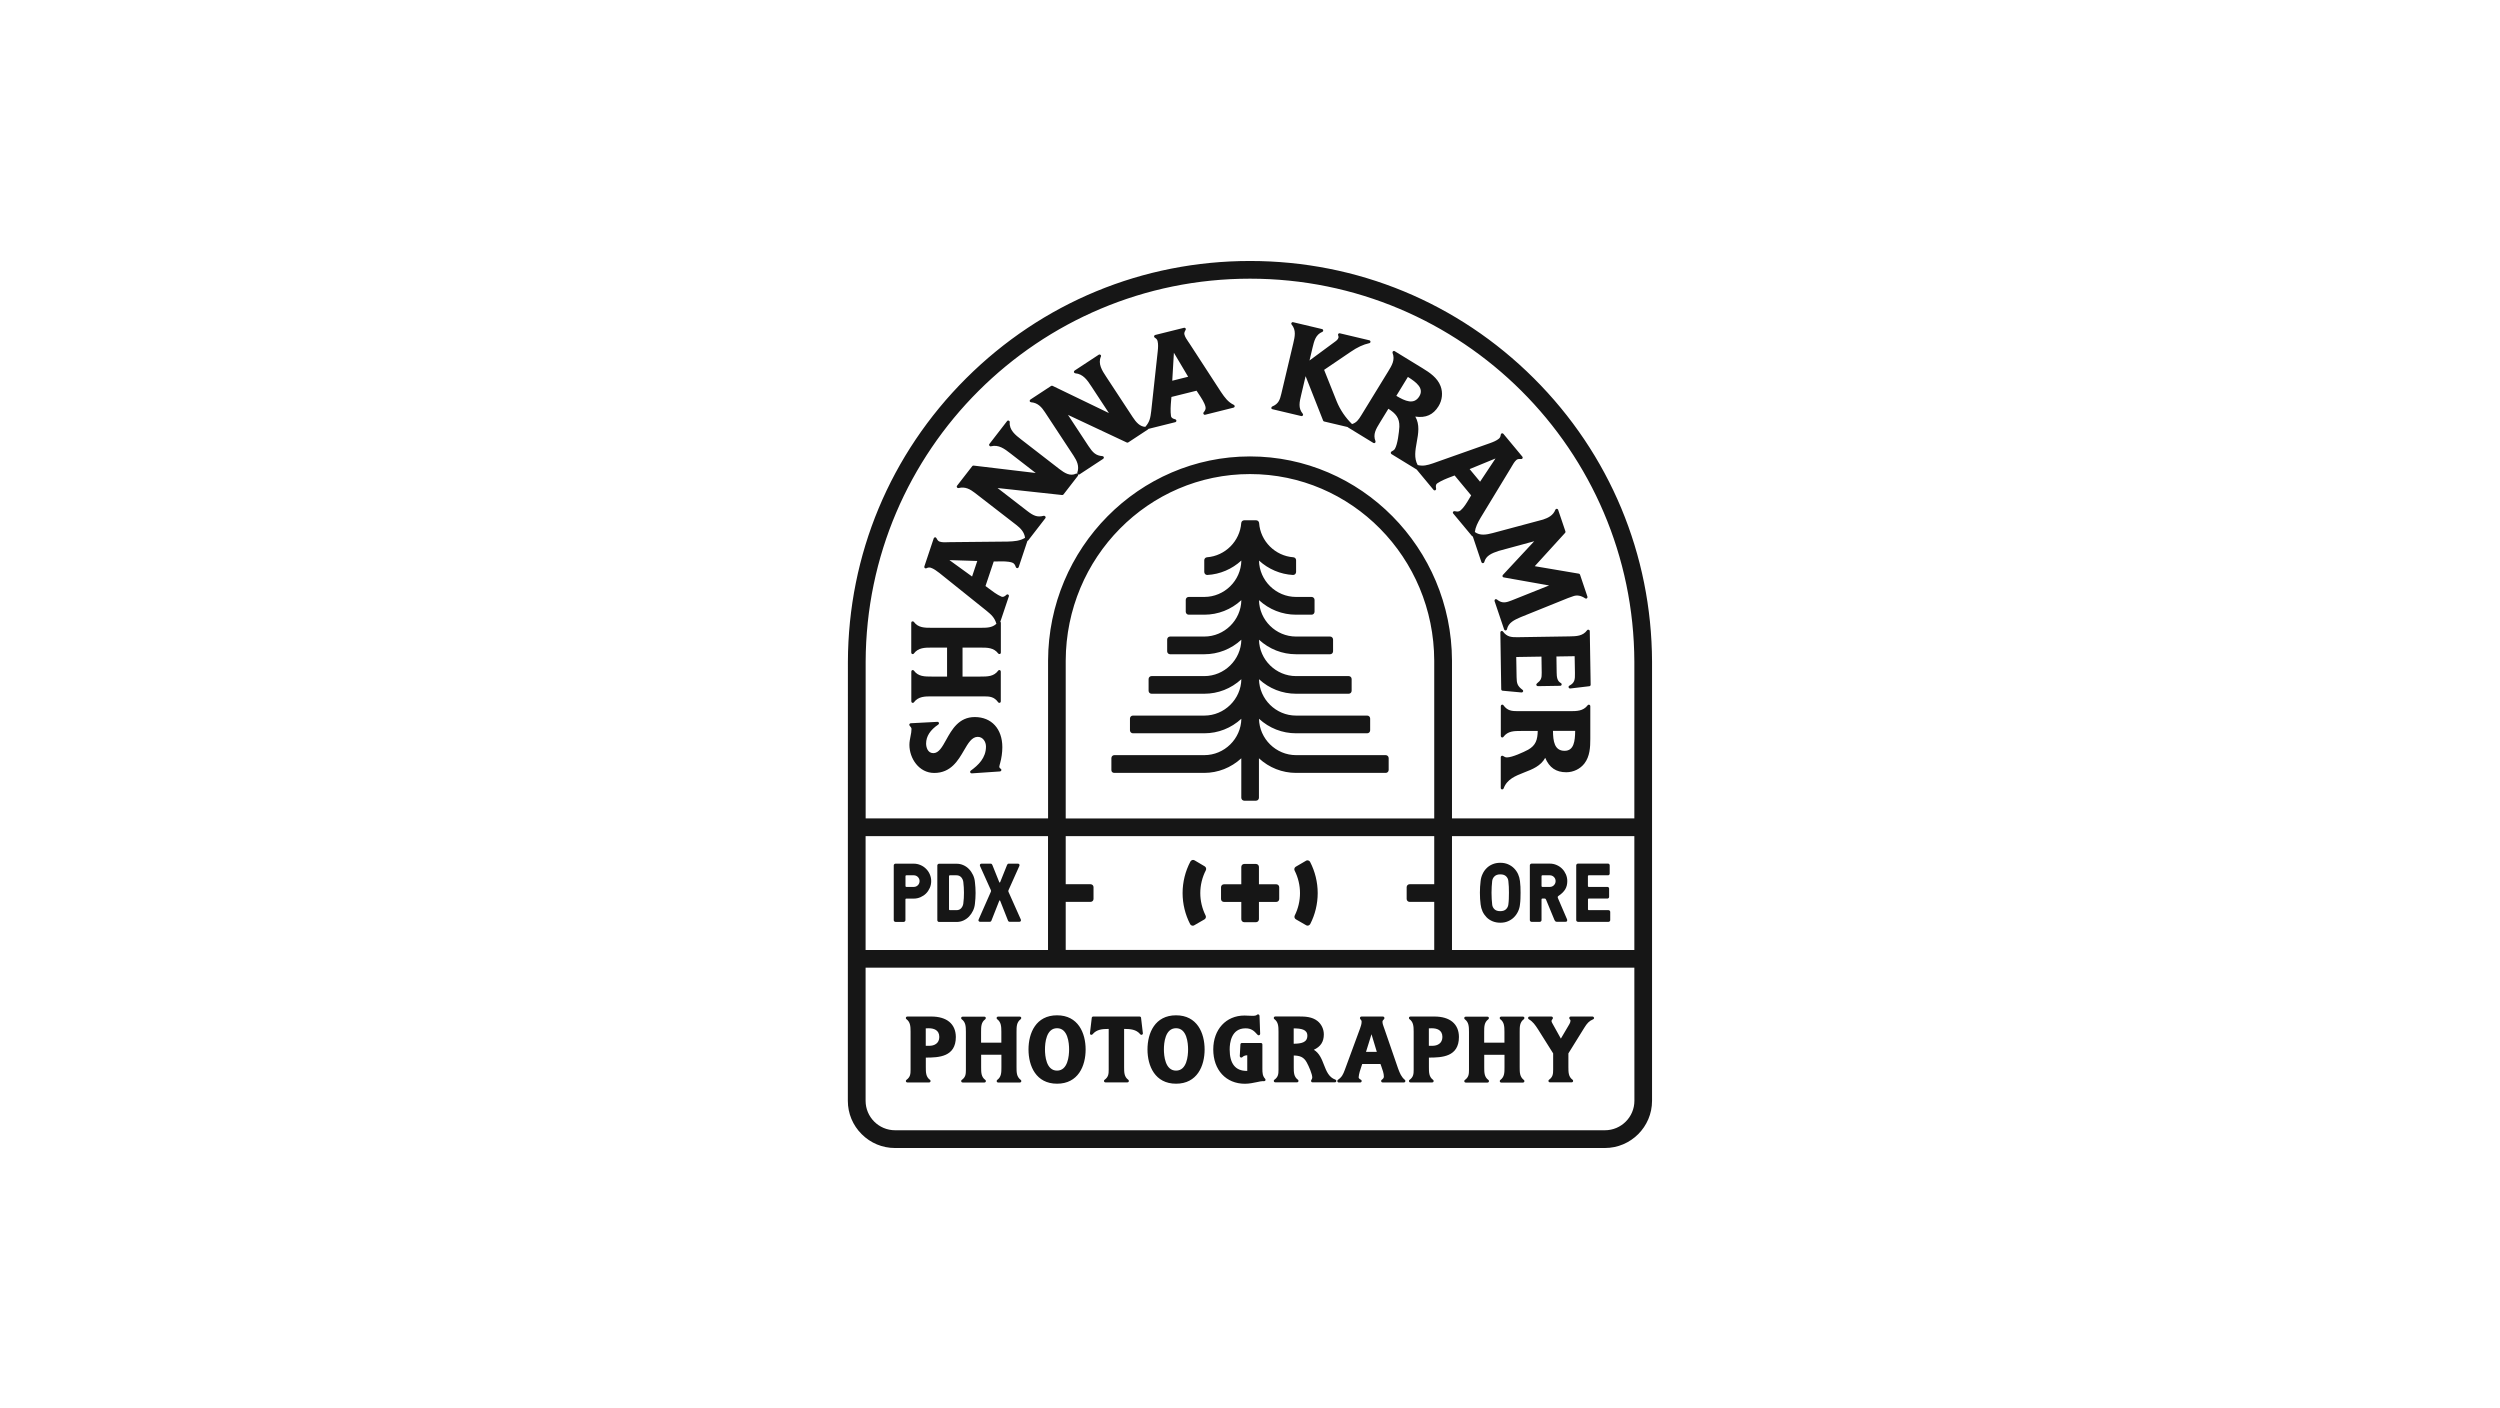 <?xml version="1.0" encoding="utf-8"?>
<!-- Generator: Adobe Illustrator 27.3.1, SVG Export Plug-In . SVG Version: 6.00 Build 0)  -->
<svg version="1.1" xmlns="http://www.w3.org/2000/svg" xmlns:xlink="http://www.w3.org/1999/xlink" x="0px" y="0px"
	 viewBox="0 0 428 241" style="enable-background:new 0 0 428 241;" xml:space="preserve">
<style type="text/css">
	.st0{fill:#161616;}
	.st1{display:none;}
	.st2{display:inline;fill:#F4F4F4;}
	.st3{fill:#F4F4F4;}
	.st4{fill:none;stroke:#393D42;stroke-width:10;stroke-miterlimit:10;}
	.st5{fill:#FFFFFF;}
</style>
<g id="BG_-_Dark">
</g>
<g id="BG_-_Light" class="st1">
	<rect class="st2" width="428" height="241"/>
</g>
<g id="Art">
	<path class="st0" d="M245.57,174.03h-4.11c-0.11,0-0.21,0.07-0.24,0.17c-0.03,0.1,0,0.22,0.09,0.28c0.66,0.5,0.71,1.18,0.71,2.18
		v6.47c0,0.76-0.05,1.26-0.7,1.74c-0.09,0.06-0.13,0.18-0.09,0.28c0.03,0.1,0.13,0.17,0.24,0.17h3.72c0.11,0,0.21-0.07,0.24-0.17
		c0.03-0.1,0-0.22-0.09-0.28c-0.71-0.52-0.71-1.29-0.71-2.17v-1.64c2.25,0,5.14-0.13,5.14-3.53
		C249.76,175.3,248.23,174.03,245.57,174.03z M245.27,179.04h-0.65v-2.99c0.04,0,0.08,0,0.12,0c0.13,0,0.26-0.01,0.38-0.01
		c0.83,0,1.82,0.26,1.82,1.49C246.94,178.65,246.04,179.04,245.27,179.04z M239.36,182.95l-2.36-6.84l-0.07-0.19
		c-0.12-0.33-0.25-0.68-0.25-1c0-0.15,0.1-0.29,0.27-0.45c0.07-0.07,0.09-0.18,0.05-0.28c-0.04-0.09-0.13-0.16-0.23-0.16h-3.7
		c-0.1,0-0.19,0.06-0.23,0.16c-0.04,0.09-0.02,0.2,0.05,0.28c0.16,0.16,0.22,0.29,0.22,0.45c0,0.37-0.13,0.79-0.28,1.19l-2.6,7.06
		c-0.29,0.77-0.49,1.22-1.17,1.69c-0.09,0.06-0.13,0.18-0.1,0.28c0.03,0.11,0.13,0.18,0.24,0.18h3.67c0.12,0,0.22-0.08,0.24-0.19
		c0.03-0.11-0.02-0.23-0.13-0.28c-0.27-0.14-0.38-0.28-0.38-0.43c0.06-0.64,0.28-1.28,0.49-1.9c0.04-0.12,0.08-0.24,0.12-0.36h3.13
		c0.04,0.12,0.09,0.25,0.14,0.39c0.21,0.58,0.44,1.23,0.44,1.75c0,0.22-0.09,0.36-0.37,0.57c-0.09,0.07-0.12,0.18-0.09,0.28
		c0.04,0.1,0.13,0.17,0.24,0.17h3.65c0.11,0,0.2-0.07,0.24-0.17c0.04-0.1,0-0.21-0.08-0.28
		C239.92,184.38,239.66,183.76,239.36,182.95z M233.86,180.08l0.94-3.02l0.91,3.02H233.86z M272.63,174.03h-3.73
		c-0.1,0-0.19,0.06-0.23,0.16c-0.04,0.09-0.02,0.2,0.06,0.28c0.12,0.12,0.14,0.21,0.14,0.27c0,0.17-0.07,0.38-0.18,0.57l-1.47,2.5
		l-1.39-2.5c-0.09-0.16-0.21-0.36-0.21-0.52c0-0.11,0.06-0.2,0.18-0.34c0.07-0.07,0.08-0.18,0.04-0.27
		c-0.04-0.09-0.13-0.15-0.23-0.15h-3.75c-0.11,0-0.21,0.07-0.24,0.18c-0.03,0.11,0.01,0.22,0.11,0.28c0.73,0.44,1.08,0.96,1.6,1.76
		l2.57,4.09v2.77c0,0.76-0.05,1.26-0.7,1.74c-0.09,0.06-0.13,0.18-0.09,0.28c0.03,0.1,0.13,0.17,0.24,0.17h3.72
		c0.11,0,0.21-0.07,0.24-0.17c0.03-0.1,0-0.22-0.09-0.28c-0.71-0.52-0.71-1.29-0.71-2.17v-2.34l2.73-4.4
		c0.45-0.73,0.81-1.15,1.51-1.44c0.11-0.05,0.18-0.16,0.15-0.28C272.85,174.12,272.75,174.03,272.63,174.03z M260.17,182.69v-6.03
		c0-0.89,0-1.65,0.71-2.17c0.09-0.07,0.12-0.18,0.09-0.28c-0.03-0.1-0.13-0.17-0.24-0.17H257c-0.11,0-0.21,0.07-0.24,0.17
		c-0.03,0.1,0,0.22,0.09,0.28c0.66,0.5,0.71,1.18,0.71,2.18v1.83h-3.47v-1.83c0-0.89,0-1.65,0.71-2.17
		c0.09-0.07,0.12-0.18,0.09-0.28c-0.03-0.1-0.13-0.17-0.24-0.17h-3.72c-0.11,0-0.21,0.07-0.24,0.17c-0.03,0.1,0,0.22,0.09,0.28
		c0.66,0.5,0.71,1.19,0.71,2.18v6.47c0,0.76-0.05,1.26-0.7,1.74c-0.09,0.06-0.13,0.18-0.09,0.28c0.03,0.1,0.13,0.17,0.24,0.17h3.72
		c0.11,0,0.21-0.07,0.24-0.17c0.03-0.1,0-0.22-0.09-0.28c-0.71-0.52-0.71-1.29-0.71-2.17v-2.14h3.47v2.14c0,0.91,0,1.64-0.71,2.17
		c-0.09,0.07-0.12,0.18-0.09,0.28c0.03,0.1,0.13,0.17,0.24,0.17h3.72c0.11,0,0.21-0.07,0.24-0.17c0.03-0.1,0-0.22-0.09-0.28
		C260.17,184.33,260.17,183.6,260.17,182.69z M201.34,173.82c-3.61,0-4.89,3.02-4.89,5.85c0,2.83,1.29,5.86,4.89,5.86
		c3.61,0,4.89-3.03,4.89-5.86C206.23,176.84,204.95,173.82,201.34,173.82z M201.34,183.29c-1.87,0-2.08-2.54-2.08-3.63
		c0-1.09,0.2-3.63,2.08-3.63c1.86,0,2.06,2.54,2.06,3.63C203.4,180.76,203.2,183.29,201.34,183.29z M180.97,173.82
		c-3.61,0-4.89,3.02-4.89,5.85c0,2.83,1.28,5.86,4.89,5.86c3.61,0,4.89-3.03,4.89-5.86C185.86,176.84,184.57,173.82,180.97,173.82z
		 M180.97,183.29c-1.87,0-2.07-2.54-2.07-3.63c0-1.09,0.2-3.63,2.07-3.63c1.86,0,2.06,2.54,2.06,3.63
		C183.03,180.76,182.82,183.29,180.97,183.29z M174.03,182.69v-6.03c0-0.89,0-1.65,0.71-2.17c0.09-0.07,0.12-0.18,0.09-0.28
		c-0.03-0.1-0.13-0.17-0.24-0.17h-3.72c-0.11,0-0.21,0.07-0.24,0.17c-0.03,0.1,0,0.22,0.09,0.28c0.66,0.5,0.71,1.19,0.71,2.18v1.83
		h-3.47v-1.83c0-0.89,0-1.65,0.71-2.17c0.09-0.07,0.12-0.18,0.09-0.28c-0.03-0.1-0.13-0.17-0.24-0.17h-3.72
		c-0.11,0-0.21,0.07-0.24,0.17c-0.03,0.1,0,0.22,0.09,0.28c0.66,0.5,0.71,1.18,0.71,2.18v6.47c0,0.76-0.05,1.26-0.7,1.73
		c-0.09,0.06-0.13,0.18-0.09,0.28c0.03,0.1,0.13,0.17,0.24,0.17h3.72c0.11,0,0.21-0.07,0.24-0.17c0.03-0.1,0-0.22-0.09-0.28
		c-0.71-0.52-0.71-1.29-0.71-2.17v-2.14h3.47v2.14c0,0.91,0,1.64-0.71,2.17c-0.09,0.07-0.12,0.18-0.09,0.28
		c0.03,0.1,0.13,0.17,0.24,0.17h3.72c0.11,0,0.21-0.07,0.24-0.17c0.03-0.1,0-0.22-0.09-0.28
		C174.03,184.33,174.03,183.6,174.03,182.69z M159.43,174.03h-4.1c-0.11,0-0.21,0.07-0.24,0.17c-0.03,0.1,0,0.22,0.09,0.28
		c0.66,0.5,0.71,1.18,0.71,2.18v6.47c0,0.76-0.05,1.26-0.7,1.74c-0.09,0.06-0.13,0.18-0.09,0.28c0.03,0.1,0.13,0.17,0.24,0.17h3.72
		c0.11,0,0.21-0.07,0.24-0.17c0.03-0.1,0-0.22-0.09-0.28c-0.71-0.52-0.71-1.29-0.71-2.17v-1.64c2.25,0,5.14-0.13,5.14-3.53
		C163.62,175.3,162.1,174.03,159.43,174.03z M159.14,179.04h-0.65v-2.99c0.04,0,0.08,0,0.12,0c0.13,0,0.26-0.01,0.38-0.01
		c0.83,0,1.82,0.26,1.82,1.49C160.81,178.65,159.91,179.04,159.14,179.04z M195.11,174.03h-7.95c-0.13,0-0.24,0.1-0.25,0.22
		l-0.31,2.64c-0.01,0.11,0.05,0.22,0.15,0.26c0.1,0.04,0.22,0.01,0.29-0.07c0.71-0.86,1.66-0.92,2.77-0.93v6.97
		c0,0.76-0.05,1.26-0.7,1.74c-0.09,0.06-0.13,0.18-0.09,0.28c0.03,0.1,0.13,0.17,0.24,0.17h3.75c0.11,0,0.21-0.07,0.24-0.17
		c0.03-0.1,0-0.22-0.09-0.28c-0.71-0.52-0.71-1.29-0.71-2.17v-6.54c1.07,0.01,2.07,0.07,2.77,0.92c0.07,0.09,0.19,0.12,0.29,0.07
		c0.1-0.04,0.17-0.15,0.15-0.26l-0.31-2.64C195.34,174.13,195.23,174.03,195.11,174.03z M216.12,182.93v-4.12
		c0-0.14-0.11-0.25-0.25-0.25h-3.26c-0.13,0-0.24,0.1-0.25,0.24l-0.11,1.99c-0.01,0.1,0.05,0.2,0.15,0.25
		c0.1,0.04,0.21,0.02,0.28-0.05c0.21-0.21,0.49-0.32,0.85-0.33v2.68c-0.03,0-0.06,0-0.09,0c-1.94,0-2.92-1.24-2.92-3.68
		c0-1.09,0.26-3.61,2.71-3.61c0.94,0,1.42,0.36,2.07,1.11c0.07,0.08,0.19,0.11,0.28,0.07c0.1-0.04,0.16-0.14,0.16-0.24l-0.11-3.09
		c0-0.1-0.07-0.19-0.16-0.23c-0.09-0.04-0.2-0.01-0.27,0.06c-0.13,0.13-0.36,0.18-0.77,0.18c-0.18,0-0.37-0.01-0.58-0.02
		c-0.25-0.01-0.52-0.03-0.8-0.03c-3.15,0-5.34,2.38-5.34,5.8c0,3.52,2.18,5.88,5.42,5.88c0.72,0,1.49-0.16,2.1-0.29
		c0.4-0.09,0.75-0.16,0.96-0.16c0.02,0,0.05,0,0.07,0.01c0.14,0.02,0.32,0,0.38-0.14c0.04-0.09,0.02-0.2-0.05-0.27
		C216.15,184.21,216.12,183.7,216.12,182.93z M228.61,184.83c-1.12-0.4-1.52-1.43-1.95-2.53c-0.38-0.99-0.78-2-1.73-2.58
		c1.16-0.53,1.71-1.37,1.71-2.63c0-0.91-0.42-1.78-1.12-2.32c-0.9-0.69-2.04-0.75-3.13-0.75h-4.07c-0.11,0-0.21,0.07-0.24,0.17
		c-0.03,0.1,0,0.22,0.09,0.28c0.66,0.5,0.71,1.18,0.71,2.18v6.47c0,0.76-0.05,1.26-0.7,1.73c-0.09,0.06-0.13,0.18-0.09,0.28
		c0.03,0.1,0.13,0.17,0.24,0.17h3.72c0.11,0,0.21-0.07,0.24-0.17c0.03-0.1,0-0.22-0.09-0.28c-0.71-0.52-0.71-1.29-0.71-2.17v-1.98
		c1.05,0.03,1.7,0.25,2.21,1.16c0.39,0.71,0.96,2.03,0.96,2.61c0,0.15-0.06,0.28-0.17,0.44c-0.05,0.08-0.05,0.18-0.01,0.26
		c0.04,0.08,0.13,0.13,0.22,0.13h3.83c0.12,0,0.23-0.09,0.25-0.21C228.79,184.99,228.72,184.87,228.61,184.83z M221.48,178.69v-2.63
		c1.26,0.01,2.34,0.17,2.34,1.25C223.82,178.5,222.74,178.67,221.48,178.69z M178.66,88.31c-1.1,0.29-1.76-0.03-2.82-0.85
		l-5.06-3.91l11.06,1.2c0.1,0,0.17-0.03,0.23-0.1l2.46-3.18c0.06-0.08,0.06-0.18,0.02-0.26c0.04,0.03,0.08,0.04,0.13,0.04
		c0.05,0,0.1-0.01,0.14-0.04l4.05-2.66c0.09-0.06,0.13-0.17,0.11-0.27c-0.03-0.11-0.12-0.18-0.23-0.19c-1.14-0.08-1.66-0.6-2.4-1.72
		l-3.51-5.34l10.07,4.73c0.08,0.04,0.17,0.03,0.25-0.02l3.36-2.21c0.04-0.02,0.06-0.06,0.08-0.1l4.61-1.15
		c0.11-0.03,0.19-0.13,0.19-0.24c0-0.12-0.08-0.22-0.19-0.25c-0.45-0.11-0.66-0.27-0.73-0.52c-0.13-0.89-0.06-1.82,0.02-2.73
		c0.02-0.19,0.03-0.39,0.05-0.58l4.3-1.07c0.11,0.17,0.23,0.35,0.35,0.53c0.47,0.71,1.01,1.51,1.18,2.22
		c0.09,0.36-0.05,0.63-0.32,0.97c-0.07,0.08-0.07,0.2-0.01,0.29c0.06,0.09,0.17,0.14,0.27,0.11l4.87-1.22
		c0.1-0.03,0.18-0.11,0.19-0.22c0.01-0.11-0.05-0.21-0.14-0.25c-0.98-0.47-1.53-1.21-2.21-2.22l-5.42-8.34l-0.16-0.23
		c-0.28-0.41-0.57-0.83-0.68-1.28c-0.06-0.24,0.04-0.48,0.21-0.76c0.05-0.09,0.05-0.2-0.01-0.28c-0.06-0.08-0.17-0.12-0.26-0.09
		l-4.94,1.23c-0.1,0.02-0.17,0.11-0.19,0.21c-0.01,0.1,0.03,0.2,0.12,0.25c0.28,0.17,0.42,0.34,0.48,0.59
		c0.13,0.51,0.09,1.13,0.03,1.71l-1.12,10.29c-0.14,1.13-0.25,1.82-1.01,2.68c-0.93-0.03-1.6-0.81-2.16-1.67l-4.55-6.93
		c-0.68-1.03-1.44-2.19-0.89-3.44c0.05-0.1,0.02-0.22-0.07-0.29c-0.09-0.07-0.21-0.08-0.3-0.02l-4.14,2.72
		c-0.09,0.06-0.13,0.17-0.11,0.27c0.03,0.1,0.12,0.18,0.22,0.19c1.37,0.12,2.08,1.19,2.76,2.23l3.01,4.58l-9.65-4.66
		c-0.08-0.04-0.17-0.03-0.25,0.02l-3.55,2.33c-0.09,0.06-0.13,0.17-0.11,0.27c0.03,0.11,0.12,0.18,0.23,0.19
		c1.17,0.09,1.83,0.86,2.37,1.69l4.92,7.48c0.55,0.84,1.01,1.77,0.63,2.88c-0.02,0.07-0.01,0.14,0.03,0.2
		c-0.07-0.05-0.16-0.07-0.25-0.03c-0.99,0.49-1.95-0.09-2.84-0.78l-6.55-5.07c-0.97-0.75-2.08-1.61-1.96-2.97
		c0.01-0.11-0.06-0.22-0.16-0.26c-0.1-0.04-0.22-0.01-0.29,0.08l-3.03,3.92c-0.07,0.09-0.07,0.2-0.01,0.29
		c0.06,0.09,0.17,0.14,0.27,0.11c1.33-0.34,2.35,0.45,3.33,1.21l4.34,3.36l-10.64-1.27c-0.09-0.01-0.18,0.03-0.23,0.1l-2.6,3.35
		c-0.07,0.09-0.07,0.2-0.01,0.29c0.06,0.09,0.17,0.13,0.27,0.11c1.14-0.3,2.01,0.22,2.79,0.82l7.08,5.48
		c0.72,0.56,1.39,1.22,1.51,2.22c-0.89,0.53-1.8,0.6-2.98,0.64l-9.94,0.1l-0.28,0.01c-0.5,0.02-1.01,0.04-1.44-0.11
		c-0.23-0.08-0.37-0.28-0.53-0.59c-0.05-0.09-0.14-0.16-0.24-0.14c-0.1,0.01-0.19,0.07-0.22,0.17l-1.61,4.82
		c-0.03,0.1,0,0.2,0.07,0.27c0.08,0.07,0.19,0.08,0.28,0.04c0.29-0.15,0.52-0.17,0.76-0.09c0.5,0.17,1,0.53,1.46,0.89l8.07,6.47
		c0.84,0.69,1.38,1.17,1.7,2.23c-0.73,0.69-1.65,0.69-2.78,0.69h-8.29c-1.24,0-2.32,0-3.06-1.01c-0.07-0.09-0.18-0.12-0.28-0.09
		c-0.1,0.03-0.17,0.13-0.17,0.24v5.11c0,0.11,0.07,0.21,0.17,0.24c0.1,0.04,0.22,0,0.28-0.09c0.76-1.01,1.88-1.01,3.07-1.01h2.61
		v4.96h-2.61c-1.24,0-2.32,0-3.06-1.01c-0.07-0.09-0.18-0.13-0.28-0.09c-0.1,0.03-0.17,0.13-0.17,0.24v5.11
		c0,0.11,0.07,0.21,0.17,0.24c0.1,0.04,0.22,0,0.28-0.09c0.76-1.01,1.88-1.01,3.07-1.01h8.89c1.05,0,1.78,0.07,2.46,1.01
		c0.05,0.07,0.12,0.1,0.2,0.1c0.03,0,0.05,0,0.08-0.01c0.1-0.03,0.17-0.13,0.17-0.24v-5.11c0-0.11-0.07-0.21-0.17-0.24
		c-0.1-0.04-0.22,0-0.28,0.09c-0.75,1.01-1.82,1.01-3.06,1.01h-3.04v-4.96h3.04c1.23,0,2.3,0,3.07,1.01
		c0.07,0.09,0.18,0.12,0.28,0.09c0.1-0.03,0.17-0.13,0.17-0.24v-5.11c0-0.07-0.04-0.13-0.09-0.18l1.46-4.35
		c0.04-0.11-0.01-0.23-0.1-0.29c-0.1-0.06-0.23-0.05-0.31,0.03c-0.33,0.32-0.59,0.41-0.83,0.33c-0.82-0.36-1.56-0.93-2.28-1.47
		c-0.16-0.12-0.32-0.24-0.48-0.36l1.41-4.2c0.2,0,0.41,0,0.63-0.01c0.85-0.02,1.82-0.04,2.51,0.19c0.36,0.12,0.51,0.38,0.65,0.79
		c0.04,0.1,0.13,0.17,0.24,0.17h0c0.11,0,0.2-0.07,0.24-0.17l1.5-4.5c0.04-0.02,0.08-0.02,0.11-0.05l2.96-3.83
		c0.07-0.09,0.07-0.2,0.01-0.29C178.88,88.33,178.76,88.28,178.66,88.31z M200.97,60.39l2.44,4.11l-2.72,0.68L200.97,60.39z
		 M166.42,98.7l-3.88-2.81l4.77,0.15L166.42,98.7z M217.81,70.05l4.97,1.18c0.11,0.03,0.22-0.02,0.27-0.11
		c0.06-0.09,0.05-0.21-0.02-0.29c-0.81-0.96-0.56-2-0.27-3.21l0.76-3.22l3,7.61c0.03,0.08,0.1,0.13,0.18,0.15l4.02,0.95
		c0.01,0.02,0.02,0.04,0.04,0.05l4.36,2.67c0.1,0.06,0.21,0.05,0.29-0.02c0.08-0.07,0.11-0.19,0.07-0.29
		c-0.47-1.16,0.09-2.08,0.74-3.14l1.47-2.4c1.26,0.81,1.93,1.57,1.88,3.08c-0.05,0.91-0.3,3.03-0.77,3.79
		c-0.12,0.19-0.3,0.31-0.56,0.44c-0.08,0.04-0.14,0.12-0.14,0.22c0,0.09,0.04,0.18,0.12,0.23l4.31,2.64l2.89,3.48
		c0.07,0.09,0.2,0.12,0.3,0.07c0.1-0.05,0.16-0.17,0.14-0.28c-0.09-0.45-0.04-0.71,0.16-0.88c0.74-0.5,1.61-0.84,2.46-1.16
		c0.18-0.07,0.37-0.14,0.55-0.21l2.83,3.41c-0.11,0.17-0.21,0.35-0.32,0.54c-0.43,0.73-0.93,1.56-1.49,2.03
		c-0.29,0.24-0.59,0.23-1.01,0.13c-0.1-0.02-0.21,0.02-0.27,0.11c-0.06,0.09-0.05,0.21,0.02,0.29l3.21,3.86
		c0.03,0.04,0.09,0.05,0.14,0.06l1.48,4.41c0.04,0.11,0.13,0.18,0.25,0.17c0.11,0,0.21-0.08,0.24-0.19c0.28-1.09,1.28-1.51,2.45-1.9
		l6.1-1.66l-5.37,5.77c-0.06,0.07-0.08,0.16-0.06,0.25s0.1,0.15,0.2,0.17l7.78,1.38l-5.91,2.36c-0.35,0.14-0.69,0.28-1.03,0.39
		c-0.8,0.27-1.36,0.17-2-0.35c-0.09-0.07-0.21-0.08-0.3-0.01c-0.09,0.06-0.13,0.18-0.1,0.29l1.64,4.86c0.04,0.1,0.13,0.17,0.24,0.17
		h0.01c0.11-0.01,0.21-0.09,0.23-0.2c0.25-1.16,1.27-1.61,2.34-2.08l8.13-3.28c0.3-0.12,0.61-0.23,0.93-0.33
		c0.63-0.21,1.31-0.08,2,0.39c0.09,0.06,0.21,0.06,0.29-0.01c0.09-0.07,0.12-0.18,0.09-0.28l-1.27-3.77
		c-0.03-0.09-0.11-0.15-0.2-0.17l-7.55-1.28l5.2-5.71c0.06-0.07,0.08-0.16,0.05-0.25l-1.25-3.7c-0.03-0.1-0.13-0.17-0.23-0.17h0
		c-0.1,0-0.2,0.07-0.24,0.16c-0.38,0.99-1.24,1.4-2.11,1.69l-8.62,2.31c-1.1,0.29-2.16,0.48-3.06-0.18
		c0.11-0.84,0.48-1.57,0.99-2.44l5.16-8.5l0.14-0.24c0.25-0.43,0.5-0.88,0.85-1.17c0.19-0.16,0.45-0.17,0.78-0.14
		c0.1,0.01,0.2-0.04,0.25-0.13c0.05-0.09,0.04-0.2-0.03-0.28l-3.25-3.91c-0.07-0.08-0.17-0.11-0.27-0.08
		c-0.1,0.03-0.17,0.12-0.18,0.22c-0.03,0.32-0.13,0.53-0.32,0.69c-0.4,0.34-0.97,0.57-1.53,0.77l-9.75,3.45
		c-1,0.34-1.66,0.51-2.62,0.3c-0.66-1.19-0.41-2.53-0.16-3.94c0.27-1.47,0.54-2.99-0.25-4.36c1.8,0.27,3.07-0.3,3.98-1.78
		c0.64-1.04,0.77-2.32,0.35-3.43c-0.54-1.42-1.82-2.3-3.09-3.07l-4.77-2.92c-0.09-0.06-0.21-0.05-0.29,0.02
		c-0.08,0.07-0.11,0.18-0.07,0.29c0.46,1.18-0.12,2.13-0.74,3.14l-4.64,7.57c-0.44,0.72-0.82,1.24-1.56,1.46
		c-1.1-1.07-2.03-2.42-2.62-3.87l-2.16-5.41l4.54-3.08c1.15-0.79,2.16-1.26,3.2-1.49c0.12-0.02,0.2-0.13,0.2-0.24
		c0-0.12-0.08-0.22-0.19-0.25l-5.06-1.2c-0.09-0.02-0.19,0.01-0.25,0.08c-0.06,0.07-0.08,0.17-0.04,0.26
		c0.07,0.17,0.09,0.3,0.06,0.41c-0.07,0.31-0.41,0.56-0.72,0.78l-4.24,3.13l0.51-2.16c0.29-1.21,0.53-2.25,1.69-2.75
		c0.1-0.04,0.16-0.14,0.15-0.25c-0.01-0.11-0.09-0.2-0.19-0.22l-4.97-1.18c-0.11-0.03-0.22,0.02-0.27,0.11
		c-0.06,0.09-0.05,0.21,0.02,0.29c0.81,0.98,0.55,2.06,0.28,3.22l-2.05,8.65c-0.24,1.02-0.48,1.72-1.55,2.16
		c-0.1,0.04-0.16,0.14-0.15,0.25C217.63,69.93,217.7,70.02,217.81,70.05z M256.03,78.49l-2.64,3.98l-1.79-2.16L256.03,78.49z
		 M241.03,64.53c1.49,0.93,2.79,1.96,1.96,3.32c-0.92,1.5-2.43,0.82-3.94-0.08L241.03,64.53z M268.68,108.95l-8.89,0.14
		c-1.05,0.01-1.79-0.04-2.48-0.97c-0.07-0.09-0.18-0.13-0.28-0.09c-0.1,0.04-0.17,0.13-0.17,0.24l0.15,9.73
		c0,0.13,0.1,0.24,0.23,0.25l3.25,0.3c0.01,0,0.02,0,0.02,0c0.1,0,0.2-0.06,0.24-0.16c0.04-0.11,0-0.23-0.09-0.29
		c-0.86-0.64-1.01-1.08-1.02-2.18l-0.06-3.44l4.32-0.07l0.04,2.75c0.02,0.99-0.12,1.29-0.83,1.86c-0.08,0.07-0.12,0.18-0.08,0.28
		c0.04,0.1,0.12,0.15,0.24,0.17l3.84-0.06c0.12,0,0.22-0.08,0.24-0.19c0.03-0.11-0.03-0.23-0.13-0.28
		c-0.64-0.34-0.71-1.03-0.72-1.83l-0.04-2.72l3.12-0.05l0.05,2.88c0.02,1.11-0.02,1.67-0.96,2.17c-0.11,0.06-0.16,0.18-0.12,0.3
		c0.04,0.12,0.16,0.19,0.27,0.18l3.28-0.39c0.13-0.01,0.22-0.13,0.22-0.25l-0.15-9.18c0-0.11-0.07-0.2-0.18-0.24
		c-0.1-0.03-0.22,0-0.28,0.09C270.98,108.91,269.86,108.93,268.68,108.95z M272.09,120.65c-0.1-0.03-0.22,0-0.28,0.09
		c-0.76,1.01-1.88,1.01-3.07,1.01h-8.89c-1.05,0-1.78-0.07-2.46-1.01c-0.06-0.09-0.17-0.13-0.28-0.09c-0.1,0.03-0.17,0.13-0.17,0.24
		V126c0,0.11,0.07,0.21,0.17,0.24c0.1,0.04,0.22,0,0.28-0.09c0.75-1.01,1.82-1.01,3.06-1.01h2.81c-0.03,1.5-0.33,2.47-1.64,3.21
		c-0.8,0.43-2.74,1.32-3.64,1.32c-0.23,0-0.42-0.09-0.66-0.25c-0.08-0.05-0.18-0.06-0.26-0.01c-0.08,0.04-0.13,0.13-0.13,0.22v5.27
		c0,0.12,0.09,0.23,0.21,0.25c0.01,0,0.03,0,0.04,0c0.1,0,0.2-0.07,0.24-0.17c0.57-1.58,2.01-2.14,3.53-2.74
		c1.4-0.54,2.83-1.1,3.59-2.5c0.7,1.68,1.86,2.47,3.6,2.47c1.22,0,2.38-0.56,3.11-1.5c0.93-1.21,1.01-2.76,1.01-4.24v-5.6
		C272.26,120.78,272.19,120.68,272.09,120.65z M267.86,128.54c-1.75,0-1.97-1.65-1.99-3.41h3.8
		C269.65,126.9,269.45,128.54,267.86,128.54z M171.21,130.7c0.25-0.89,0.39-1.87,0.39-2.78c0-3.14-1.85-5.16-4.72-5.16
		c-2.73,0-3.93,2.16-4.89,3.89c-0.68,1.23-1.27,2.29-2.2,2.29c-0.98,0-1.24-1.03-1.24-1.64c0-1.24,0.7-2.33,2.09-3.26
		c0.09-0.06,0.14-0.18,0.1-0.29c-0.04-0.11-0.12-0.19-0.25-0.17l-4.58,0.24c-0.1,0.01-0.18,0.07-0.22,0.16
		c-0.04,0.09-0.02,0.2,0.05,0.27c0.15,0.17,0.31,0.35,0.31,0.54c0,0.41-0.08,0.83-0.17,1.27c-0.09,0.47-0.19,0.95-0.19,1.46
		c0,2.31,1.63,4.81,4.25,4.81c2.85,0,4.09-2.14,5.09-3.86c0.72-1.24,1.35-2.32,2.36-2.32c0.89,0,1.41,0.84,1.41,1.66
		c0,1.96-1.32,3.19-2.61,4.13c-0.09,0.07-0.13,0.19-0.09,0.29c0.04,0.1,0.13,0.17,0.24,0.17c0.01,0,0.01,0,0.02,0l4.84-0.33
		c0.11-0.01,0.2-0.08,0.23-0.19c0.03-0.11-0.02-0.22-0.12-0.28c-0.16-0.09-0.23-0.22-0.23-0.36c0.01-0.12,0.04-0.22,0.07-0.33
		C171.18,130.83,171.2,130.76,171.21,130.7z M190.75,132.32h15.41c2.35,0,4.6-0.89,6.35-2.5v6.75c0,0.28,0.23,0.51,0.5,0.51h2.02
		c0.28,0,0.5-0.23,0.5-0.51v-6.75c1.74,1.61,4,2.5,6.35,2.5h15.36c0.28,0,0.5-0.23,0.5-0.51v-2.02c0-0.28-0.23-0.51-0.5-0.51h-15.36
		c-3.43,0-6.28-2.8-6.34-6.23c1.74,1.61,3.99,2.49,6.34,2.49h12.19c0.28,0,0.5-0.23,0.5-0.51v-2.02c0-0.28-0.23-0.5-0.5-0.5h-12.19
		c-3.44,0-6.28-2.8-6.34-6.23c1.74,1.61,3.99,2.49,6.34,2.49h9.02c0.28,0,0.5-0.23,0.5-0.5v-2.02c0-0.28-0.23-0.5-0.5-0.5h-9.02
		c-3.43,0-6.28-2.8-6.34-6.23c1.74,1.61,3.99,2.49,6.34,2.49h5.84c0.28,0,0.5-0.23,0.5-0.5v-2.02c0-0.28-0.23-0.51-0.5-0.51h-5.84
		c-3.44,0-6.28-2.8-6.34-6.23c1.74,1.61,3.99,2.49,6.34,2.49h2.67c0.28,0,0.5-0.23,0.5-0.51v-2.02c0-0.28-0.23-0.51-0.5-0.51h-2.67
		c-3.43,0-6.28-2.8-6.34-6.23c1.6,1.47,3.66,2.35,5.81,2.47c0.01,0,0.02,0,0.03,0c0.13,0,0.25-0.05,0.35-0.14
		c0.1-0.1,0.16-0.23,0.16-0.37v-2.02c0-0.26-0.2-0.48-0.47-0.5c-3.11-0.23-5.64-2.75-5.86-5.86c-0.02-0.26-0.24-0.47-0.5-0.47h-2.06
		c-0.26,0-0.48,0.2-0.5,0.47c-0.23,3.11-2.75,5.63-5.86,5.86c-0.26,0.02-0.47,0.24-0.47,0.5v2.02c0,0.14,0.06,0.27,0.16,0.37
		c0.09,0.09,0.22,0.14,0.35,0.14c0.01,0,0.02,0,0.03,0c2.15-0.12,4.21-1,5.81-2.47c-0.06,3.44-2.91,6.23-6.34,6.23h-2.68
		c-0.28,0-0.5,0.23-0.5,0.51v2.02c0,0.28,0.23,0.51,0.5,0.51h2.68c2.35,0,4.6-0.88,6.34-2.49c-0.06,3.44-2.91,6.23-6.34,6.23h-5.86
		c-0.28,0-0.5,0.23-0.5,0.51v2.02c0,0.28,0.23,0.5,0.5,0.5h5.86c2.35,0,4.6-0.88,6.34-2.49c-0.06,3.44-2.91,6.23-6.34,6.23h-9.04
		c-0.28,0-0.5,0.23-0.5,0.5v2.02c0,0.28,0.23,0.5,0.5,0.5h9.04c2.35,0,4.6-0.88,6.34-2.49c-0.06,3.44-2.91,6.23-6.34,6.23h-12.23
		c-0.28,0-0.5,0.23-0.5,0.5v2.02c0,0.28,0.23,0.51,0.5,0.51h12.23c2.35,0,4.6-0.88,6.34-2.49c-0.06,3.44-2.91,6.23-6.34,6.23h-15.41
		c-0.28,0-0.5,0.23-0.5,0.51v2.02C190.24,132.1,190.47,132.32,190.75,132.32z M204.06,158.46c0.05,0.01,0.09,0.02,0.14,0.02
		c0.09,0,0.18-0.02,0.25-0.07l1.75-1.01c0.23-0.13,0.32-0.43,0.2-0.66c-0.59-1.18-0.91-2.51-0.91-3.84c0-1.36,0.33-2.71,0.95-3.91
		c0.12-0.24,0.04-0.53-0.19-0.67l-1.74-1.03c-0.08-0.05-0.17-0.07-0.26-0.07c-0.05,0-0.09,0.01-0.14,0.02
		c-0.13,0.04-0.24,0.13-0.31,0.25c-0.88,1.66-1.34,3.53-1.34,5.41c0,1.84,0.45,3.68,1.29,5.31
		C203.81,158.33,203.92,158.42,204.06,158.46z M209.54,154.41h2.97v2.97c0,0.28,0.23,0.5,0.5,0.5h2.02c0.28,0,0.5-0.23,0.5-0.5
		v-2.97h2.97c0.28,0,0.5-0.23,0.5-0.5v-2.02c0-0.28-0.23-0.5-0.5-0.5h-2.97v-2.97c0-0.28-0.23-0.51-0.5-0.51h-2.02
		c-0.28,0-0.5,0.23-0.5,0.51v2.97h-2.97c-0.28,0-0.5,0.23-0.5,0.5v2.02C209.03,154.19,209.26,154.41,209.54,154.41z M222.56,152.9
		c0,1.33-0.31,2.65-0.9,3.83c-0.12,0.24-0.03,0.53,0.2,0.66l1.75,1.01c0.08,0.04,0.16,0.07,0.25,0.07c0.05,0,0.1-0.01,0.14-0.02
		c0.13-0.04,0.24-0.13,0.31-0.25c0.84-1.63,1.28-3.46,1.28-5.3c0-1.85-0.45-3.7-1.3-5.34c-0.06-0.12-0.17-0.21-0.31-0.25
		c-0.05-0.01-0.09-0.02-0.14-0.02c-0.09,0-0.18,0.02-0.25,0.07l-1.75,1.02c-0.23,0.13-0.32,0.43-0.2,0.66
		C222.24,150.22,222.56,151.56,222.56,152.9z M282.83,113.29c-0.06-18.35-7.25-35.58-20.24-48.53
		C249.6,51.81,232.35,44.68,214,44.68s-35.6,7.13-48.6,20.09c-12.99,12.95-20.18,30.18-20.24,48.52l-0.01,75.17
		c0,2.16,0.84,4.19,2.37,5.71c1.53,1.53,3.55,2.37,5.71,2.37h121.52c4.45,0,8.08-3.62,8.08-8.08L282.83,113.29z M148.2,113.29
		c0.12-36.24,29.53-65.58,65.8-65.58c36.27,0,65.68,29.34,65.8,65.58l0,26.82h-31.22l0-27.02C248.51,93.82,233,78.14,214,78.14
		s-34.51,15.68-34.57,34.95h0c0,0.14,0,0.27,0,0.37v1.58l0,5.63l0,17.1v2.34h-31.23L148.2,113.29z M279.8,143.15v19.49h-31.22
		l0-19.49H279.8z M186.71,151.38h-4.26v-8.24h63.09l0,8.24h-4.22c-0.28,0-0.5,0.23-0.5,0.5v2.02c0,0.28,0.23,0.5,0.5,0.5h4.22
		l0,8.23h-63.09c0,0,0-3.32,0-8.23h4.26c0.28,0,0.5-0.23,0.5-0.5v-2.02C187.22,151.61,186.99,151.38,186.71,151.38z M214,81.16
		c17.39,0,31.49,14.29,31.54,31.94l0,27.02h-63.09c0-13.16,0-27.21,0-27.21c0,0,0,0.06,0,0.19C182.51,95.45,196.61,81.16,214,81.16z
		 M148.19,143.15h31.23l0,19.49h-31.23L148.19,143.15z M274.76,193.5H153.24c-2.79,0-5.05-2.26-5.05-5.05l0-22.78H279.8l0.01,22.78
		C279.81,191.24,277.55,193.5,274.76,193.5z M270.16,157.82h5.22c0.07,0,0.14-0.03,0.2-0.09c0.06-0.06,0.09-0.12,0.09-0.2v-1.42
		c0-0.07-0.03-0.14-0.09-0.2c-0.06-0.06-0.12-0.09-0.2-0.09h-3.38c-0.09,0-0.14-0.05-0.14-0.14v-1.71c0-0.09,0.05-0.14,0.14-0.14
		h3.2c0.08,0,0.15-0.03,0.2-0.09c0.06-0.06,0.08-0.12,0.08-0.2v-1.42c0-0.08-0.03-0.15-0.09-0.2c-0.06-0.06-0.12-0.08-0.2-0.08h-3.2
		c-0.09-0.01-0.14-0.05-0.14-0.15V150c0-0.1,0.05-0.15,0.14-0.15h3.32c0.07,0,0.14-0.03,0.19-0.09c0.06-0.06,0.08-0.12,0.08-0.2
		v-1.42c0-0.07-0.03-0.14-0.08-0.2c-0.06-0.06-0.12-0.09-0.19-0.09h-5.17c-0.07,0-0.14,0.03-0.2,0.09c-0.06,0.06-0.09,0.12-0.09,0.2
		v9.39c0,0.07,0.03,0.14,0.09,0.2C270.02,157.79,270.09,157.82,270.16,157.82z M172.66,152.7c-0.03-0.07-0.04-0.12-0.04-0.15
		c0-0.03,0.01-0.09,0.04-0.16l1.85-4.13c0.05-0.11,0.05-0.2,0-0.28c-0.05-0.08-0.13-0.12-0.22-0.12h-1.61
		c-0.12,0-0.21,0.07-0.27,0.22l-1.18,2.94c-0.02,0.05-0.05,0.07-0.08,0.07c-0.04,0-0.06-0.02-0.08-0.07l-1.18-2.94
		c-0.06-0.14-0.15-0.22-0.27-0.22h-1.61c-0.09,0-0.16,0.04-0.22,0.12c-0.05,0.08-0.05,0.18-0.01,0.28l1.85,4.11
		c0.03,0.07,0.04,0.13,0.04,0.16c0,0.04-0.01,0.09-0.04,0.15l-2.09,4.74c-0.02,0.05-0.03,0.09-0.03,0.13c0,0.05,0.01,0.1,0.04,0.14
		c0.06,0.08,0.13,0.12,0.22,0.12h1.67c0.15,0,0.25-0.07,0.3-0.22l1.33-3.37c0.02-0.05,0.05-0.07,0.08-0.07
		c0.04,0,0.06,0.02,0.08,0.07l1.33,3.37c0.05,0.14,0.15,0.22,0.3,0.22h1.67c0.1,0,0.17-0.04,0.22-0.12
		c0.03-0.04,0.04-0.08,0.04-0.13c0-0.05-0.01-0.1-0.03-0.15L172.66,152.7z M166.58,149.8c-0.18-0.38-0.4-0.71-0.68-1
		c-0.27-0.29-0.6-0.52-0.96-0.68c-0.37-0.17-0.76-0.25-1.2-0.25h-2.98c-0.07,0-0.14,0.03-0.2,0.09c-0.06,0.06-0.09,0.12-0.09,0.2
		v9.39c0,0.07,0.03,0.14,0.09,0.2c0.06,0.06,0.12,0.09,0.2,0.09h2.98c0.43,0,0.83-0.08,1.2-0.25c0.37-0.17,0.69-0.4,0.96-0.68
		c0.27-0.29,0.5-0.62,0.68-1c0.18-0.38,0.29-0.78,0.33-1.21c0.07-0.6,0.11-1.21,0.11-1.83s-0.04-1.24-0.11-1.83
		C166.87,150.58,166.76,150.18,166.58,149.8z M164.92,154.67c-0.04,0.31-0.16,0.59-0.36,0.81c-0.2,0.23-0.47,0.34-0.81,0.34h-1.14
		c-0.09,0-0.14-0.05-0.14-0.14V150c0-0.1,0.05-0.15,0.14-0.15h1.14c0.33,0,0.6,0.11,0.81,0.34c0.2,0.23,0.32,0.5,0.36,0.81
		c0.07,0.6,0.11,1.21,0.11,1.83S165,154.07,164.92,154.67z M253.48,154.83c0.05,0.43,0.16,0.83,0.33,1.21
		c0.18,0.38,0.41,0.71,0.69,1c0.29,0.29,0.63,0.52,1.02,0.68s0.84,0.25,1.33,0.25c0.49,0,0.93-0.08,1.32-0.25
		c0.39-0.17,0.73-0.39,1.02-0.68c0.29-0.29,0.52-0.62,0.7-1c0.18-0.38,0.29-0.78,0.33-1.21c0.04-0.3,0.07-0.62,0.08-0.95
		c0.01-0.34,0.02-0.69,0.02-1.04s-0.01-0.7-0.02-1.03c-0.02-0.34-0.04-0.66-0.08-0.96c-0.05-0.43-0.16-0.83-0.33-1.21
		c-0.18-0.38-0.41-0.71-0.7-1c-0.29-0.29-0.63-0.51-1.02-0.68c-0.39-0.17-0.83-0.25-1.32-0.25c-0.49,0-0.93,0.08-1.33,0.25
		s-0.74,0.39-1.02,0.68c-0.29,0.29-0.52,0.62-0.69,1c-0.18,0.38-0.29,0.78-0.33,1.21c-0.04,0.31-0.07,0.63-0.09,0.96
		c-0.02,0.34-0.03,0.68-0.03,1.03s0.01,0.7,0.03,1.04C253.41,154.22,253.44,154.54,253.48,154.83z M255.38,151.8
		c0.02-0.34,0.05-0.66,0.08-0.97c0.04-0.31,0.17-0.58,0.4-0.8c0.22-0.22,0.55-0.34,0.99-0.34c0.44,0,0.77,0.11,0.99,0.33
		c0.23,0.22,0.36,0.49,0.39,0.81c0.04,0.31,0.06,0.63,0.08,0.97c0.01,0.34,0.02,0.68,0.02,1.04s-0.01,0.7-0.02,1.05
		c-0.01,0.34-0.04,0.66-0.08,0.96c-0.04,0.32-0.17,0.59-0.4,0.81c-0.22,0.22-0.55,0.33-0.99,0.33c-0.44,0-0.77-0.11-0.99-0.33
		c-0.23-0.22-0.36-0.49-0.39-0.81c-0.04-0.3-0.06-0.62-0.08-0.96c-0.02-0.34-0.03-0.69-0.03-1.04S255.36,152.14,255.38,151.8z
		 M262.2,157.82h1.42c0.07,0,0.14-0.03,0.2-0.09c0.06-0.06,0.09-0.12,0.09-0.2v-3.56c0-0.09,0.05-0.14,0.14-0.14h0.38
		c0.07,0,0.13,0.02,0.17,0.06c0.04,0.04,0.06,0.08,0.08,0.12l1.45,3.51c0.04,0.08,0.09,0.15,0.15,0.21
		c0.06,0.05,0.15,0.08,0.26,0.08h1.47c0.14,0,0.23-0.04,0.27-0.13c0.04-0.09,0.04-0.19,0-0.29l-1.53-3.56
		c-0.05-0.11-0.07-0.19-0.07-0.26c0-0.07,0.05-0.14,0.16-0.21c0.51-0.34,0.88-0.71,1.12-1.1c0.24-0.39,0.36-0.87,0.36-1.42
		c0-0.41-0.08-0.79-0.24-1.16c-0.16-0.36-0.37-0.68-0.64-0.95c-0.27-0.27-0.59-0.49-0.95-0.64c-0.36-0.16-0.75-0.24-1.16-0.24h-3.13
		c-0.07,0-0.14,0.03-0.2,0.09c-0.06,0.06-0.09,0.12-0.09,0.2v9.39c0,0.07,0.03,0.14,0.09,0.2
		C262.06,157.79,262.13,157.82,262.2,157.82z M263.91,150c0-0.1,0.05-0.15,0.14-0.15h1.28c0.27,0,0.51,0.1,0.7,0.29
		c0.19,0.19,0.29,0.43,0.29,0.7c0,0.28-0.1,0.51-0.29,0.71c-0.19,0.19-0.43,0.29-0.7,0.29h-1.28c-0.09-0.01-0.14-0.05-0.14-0.15V150
		z M158.54,148.74c-0.27-0.27-0.59-0.49-0.95-0.64c-0.36-0.16-0.75-0.24-1.16-0.24h-3.13c-0.07,0-0.14,0.03-0.2,0.09
		c-0.06,0.06-0.09,0.12-0.09,0.2v9.39c0,0.07,0.03,0.14,0.09,0.2c0.06,0.06,0.12,0.09,0.2,0.09h1.42c0.07,0,0.14-0.03,0.2-0.09
		c0.06-0.06,0.09-0.12,0.09-0.2v-3.56c0-0.09,0.05-0.14,0.14-0.14h1.28c0.41,0,0.79-0.08,1.16-0.24c0.36-0.16,0.68-0.37,0.95-0.64
		c0.27-0.27,0.48-0.59,0.64-0.95c0.16-0.36,0.24-0.75,0.24-1.17c0-0.41-0.08-0.79-0.24-1.16
		C159.03,149.32,158.81,149.01,158.54,148.74z M157.14,151.55c-0.19,0.19-0.43,0.29-0.7,0.29h-1.28c-0.09-0.01-0.14-0.05-0.14-0.15
		V150c0-0.1,0.05-0.15,0.14-0.15h1.28c0.27,0,0.51,0.1,0.7,0.29c0.19,0.19,0.29,0.43,0.29,0.7
		C157.43,151.12,157.33,151.36,157.14,151.55z"/>
</g>
</svg>
